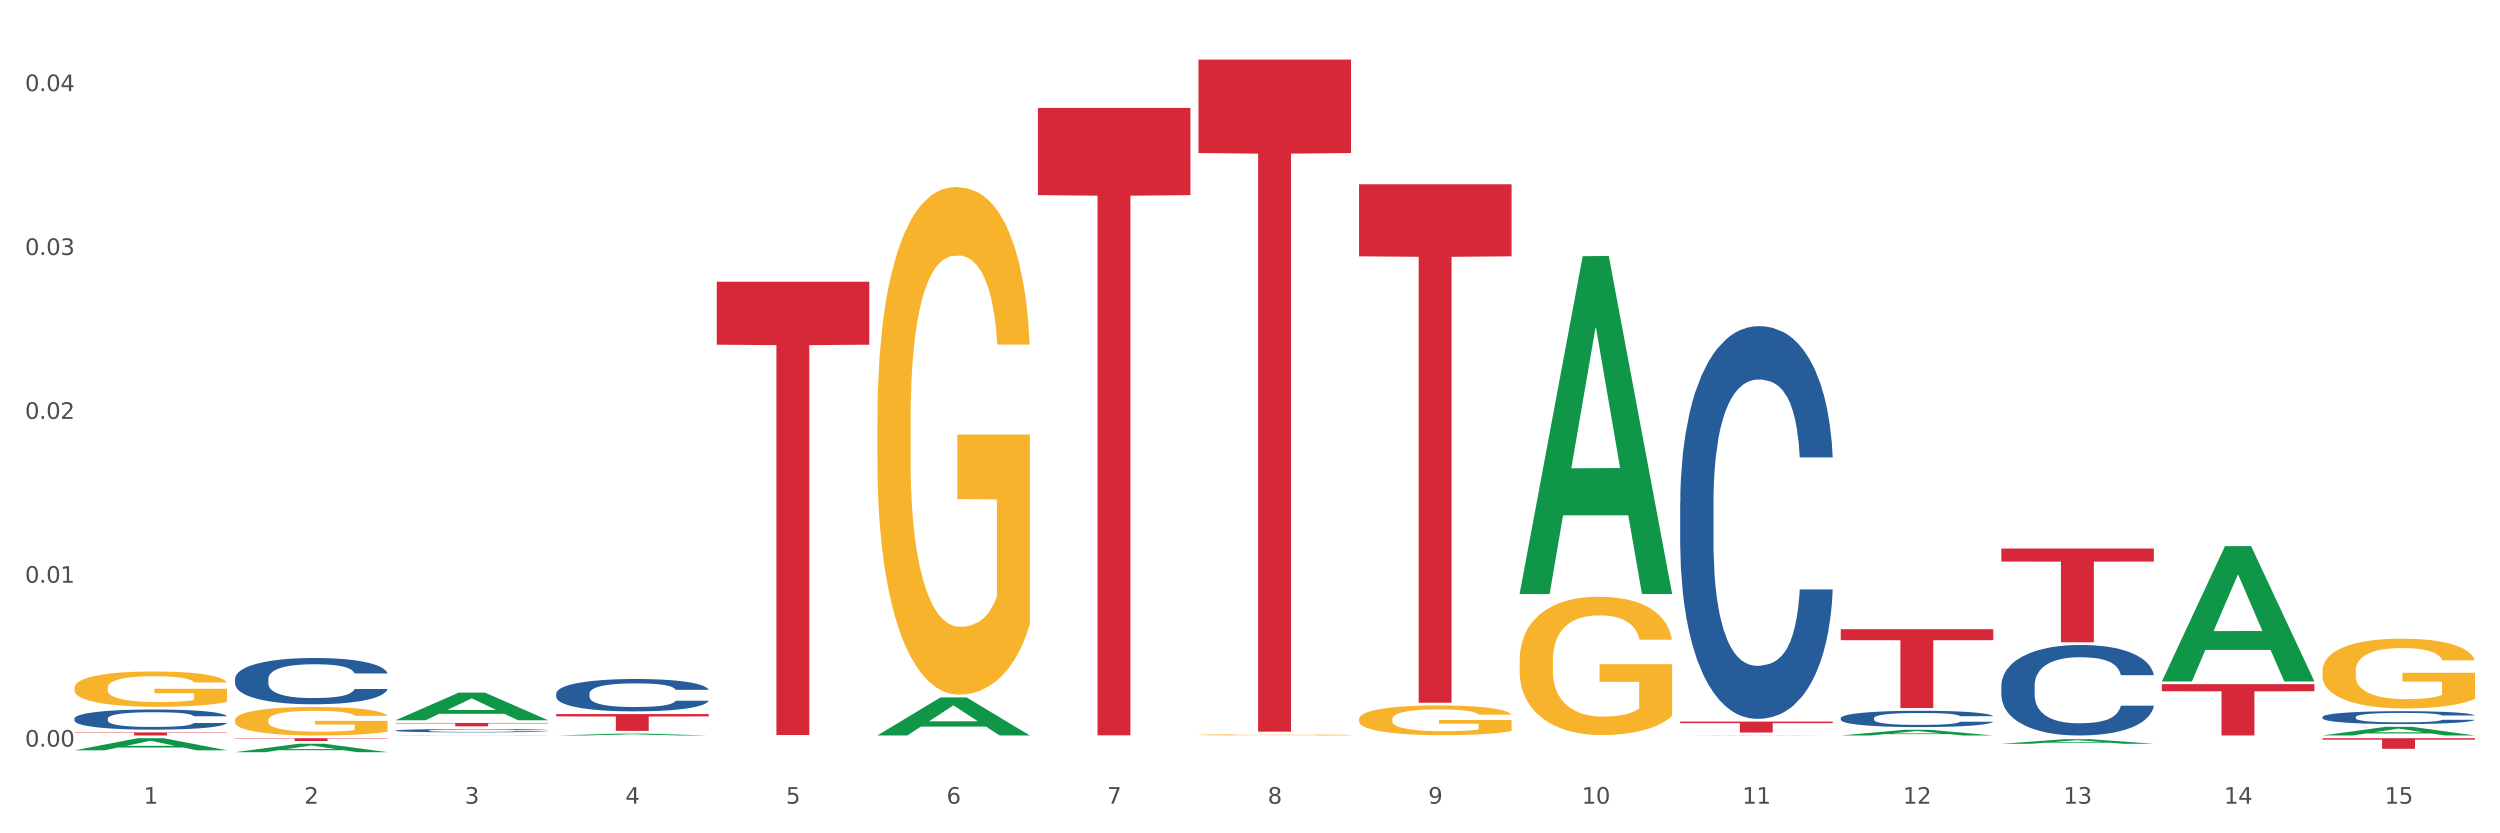 <?xml version="1.0" encoding="utf-8" standalone="no"?>
<!DOCTYPE svg PUBLIC "-//W3C//DTD SVG 1.1//EN"
  "http://www.w3.org/Graphics/SVG/1.1/DTD/svg11.dtd">
<svg xmlns:xlink="http://www.w3.org/1999/xlink" width="1080pt" height="360pt" viewBox="0 0 1080 360" xmlns="http://www.w3.org/2000/svg" version="1.1">
 <rect x="0" y="0" width="1080" height="360" fill="#333333" stroke="none"/>
 <defs>
  <style type="text/css">*{stroke-linejoin: round; stroke-linecap: butt}</style>
 </defs>
 <g id="figure_1">
  <g id="patch_1">
   <path d="M 0 360 
L 1080 360 
L 1080 0 
L 0 0 
z
" style="fill: #ffffff; stroke: #ffffff; stroke-linejoin: miter"/>
  </g>
  <g id="axes_1">
   <g id="matplotlib.axis_1">
    <g id="xtick_1">
     <g id="text_1">
      <!-- 1 -->
      <g style="fill: #4d4d4d" transform="translate(62.07 347.204) scale(0.096 -0.096)">
       <defs>
        <path id="DejaVuSans-31" d="M 794 531 
L 1825 531 
L 1825 4091 
L 703 3866 
L 703 4441 
L 1819 4666 
L 2450 4666 
L 2450 531 
L 3481 531 
L 3481 0 
L 794 0 
L 794 531 
z
" transform="scale(0.016)"/>
       </defs>
       <use xlink:href="#DejaVuSans-31"/>
      </g>
     </g>
    </g>
    <g id="xtick_2">
     <g id="text_2">
      <!-- 2 -->
      <g style="fill: #4d4d4d" transform="translate(131.436 347.204) scale(0.096 -0.096)">
       <defs>
        <path id="DejaVuSans-32" d="M 1228 531 
L 3431 531 
L 3431 0 
L 469 0 
L 469 531 
Q 828 903 1448 1529 
Q 2069 2156 2228 2338 
Q 2531 2678 2651 2914 
Q 2772 3150 2772 3378 
Q 2772 3750 2511 3984 
Q 2250 4219 1831 4219 
Q 1534 4219 1204 4116 
Q 875 4013 500 3803 
L 500 4441 
Q 881 4594 1212 4672 
Q 1544 4750 1819 4750 
Q 2544 4750 2975 4387 
Q 3406 4025 3406 3419 
Q 3406 3131 3298 2873 
Q 3191 2616 2906 2266 
Q 2828 2175 2409 1742 
Q 1991 1309 1228 531 
z
" transform="scale(0.016)"/>
       </defs>
       <use xlink:href="#DejaVuSans-32"/>
      </g>
     </g>
    </g>
    <g id="xtick_3">
     <g id="text_3">
      <!-- 3 -->
      <g style="fill: #4d4d4d" transform="translate(200.802 347.204) scale(0.096 -0.096)">
       <defs>
        <path id="DejaVuSans-33" d="M 2597 2516 
Q 3050 2419 3304 2112 
Q 3559 1806 3559 1356 
Q 3559 666 3084 287 
Q 2609 -91 1734 -91 
Q 1441 -91 1130 -33 
Q 819 25 488 141 
L 488 750 
Q 750 597 1062 519 
Q 1375 441 1716 441 
Q 2309 441 2620 675 
Q 2931 909 2931 1356 
Q 2931 1769 2642 2001 
Q 2353 2234 1838 2234 
L 1294 2234 
L 1294 2753 
L 1863 2753 
Q 2328 2753 2575 2939 
Q 2822 3125 2822 3475 
Q 2822 3834 2567 4026 
Q 2313 4219 1838 4219 
Q 1578 4219 1281 4162 
Q 984 4106 628 3988 
L 628 4550 
Q 988 4650 1302 4700 
Q 1616 4750 1894 4750 
Q 2613 4750 3031 4423 
Q 3450 4097 3450 3541 
Q 3450 3153 3228 2886 
Q 3006 2619 2597 2516 
z
" transform="scale(0.016)"/>
       </defs>
       <use xlink:href="#DejaVuSans-33"/>
      </g>
     </g>
    </g>
    <g id="xtick_4">
     <g id="text_4">
      <!-- 4 -->
      <g style="fill: #4d4d4d" transform="translate(270.169 347.204) scale(0.096 -0.096)">
       <defs>
        <path id="DejaVuSans-34" d="M 2419 4116 
L 825 1625 
L 2419 1625 
L 2419 4116 
z
M 2253 4666 
L 3047 4666 
L 3047 1625 
L 3713 1625 
L 3713 1100 
L 3047 1100 
L 3047 0 
L 2419 0 
L 2419 1100 
L 313 1100 
L 313 1709 
L 2253 4666 
z
" transform="scale(0.016)"/>
       </defs>
       <use xlink:href="#DejaVuSans-34"/>
      </g>
     </g>
    </g>
    <g id="xtick_5">
     <g id="text_5">
      <!-- 5 -->
      <g style="fill: #4d4d4d" transform="translate(339.535 347.204) scale(0.096 -0.096)">
       <defs>
        <path id="DejaVuSans-35" d="M 691 4666 
L 3169 4666 
L 3169 4134 
L 1269 4134 
L 1269 2991 
Q 1406 3038 1543 3061 
Q 1681 3084 1819 3084 
Q 2600 3084 3056 2656 
Q 3513 2228 3513 1497 
Q 3513 744 3044 326 
Q 2575 -91 1722 -91 
Q 1428 -91 1123 -41 
Q 819 9 494 109 
L 494 744 
Q 775 591 1075 516 
Q 1375 441 1709 441 
Q 2250 441 2565 725 
Q 2881 1009 2881 1497 
Q 2881 1984 2565 2268 
Q 2250 2553 1709 2553 
Q 1456 2553 1204 2497 
Q 953 2441 691 2322 
L 691 4666 
z
" transform="scale(0.016)"/>
       </defs>
       <use xlink:href="#DejaVuSans-35"/>
      </g>
     </g>
    </g>
    <g id="xtick_6">
     <g id="text_6">
      <!-- 6 -->
      <g style="fill: #4d4d4d" transform="translate(408.901 347.204) scale(0.096 -0.096)">
       <defs>
        <path id="DejaVuSans-36" d="M 2113 2584 
Q 1688 2584 1439 2293 
Q 1191 2003 1191 1497 
Q 1191 994 1439 701 
Q 1688 409 2113 409 
Q 2538 409 2786 701 
Q 3034 994 3034 1497 
Q 3034 2003 2786 2293 
Q 2538 2584 2113 2584 
z
M 3366 4563 
L 3366 3988 
Q 3128 4100 2886 4159 
Q 2644 4219 2406 4219 
Q 1781 4219 1451 3797 
Q 1122 3375 1075 2522 
Q 1259 2794 1537 2939 
Q 1816 3084 2150 3084 
Q 2853 3084 3261 2657 
Q 3669 2231 3669 1497 
Q 3669 778 3244 343 
Q 2819 -91 2113 -91 
Q 1303 -91 875 529 
Q 447 1150 447 2328 
Q 447 3434 972 4092 
Q 1497 4750 2381 4750 
Q 2619 4750 2861 4703 
Q 3103 4656 3366 4563 
z
" transform="scale(0.016)"/>
       </defs>
       <use xlink:href="#DejaVuSans-36"/>
      </g>
     </g>
    </g>
    <g id="xtick_7">
     <g id="text_7">
      <!-- 7 -->
      <g style="fill: #4d4d4d" transform="translate(478.267 347.204) scale(0.096 -0.096)">
       <defs>
        <path id="DejaVuSans-37" d="M 525 4666 
L 3525 4666 
L 3525 4397 
L 1831 0 
L 1172 0 
L 2766 4134 
L 525 4134 
L 525 4666 
z
" transform="scale(0.016)"/>
       </defs>
       <use xlink:href="#DejaVuSans-37"/>
      </g>
     </g>
    </g>
    <g id="xtick_8">
     <g id="text_8">
      <!-- 8 -->
      <g style="fill: #4d4d4d" transform="translate(547.634 347.204) scale(0.096 -0.096)">
       <defs>
        <path id="DejaVuSans-38" d="M 2034 2216 
Q 1584 2216 1326 1975 
Q 1069 1734 1069 1313 
Q 1069 891 1326 650 
Q 1584 409 2034 409 
Q 2484 409 2743 651 
Q 3003 894 3003 1313 
Q 3003 1734 2745 1975 
Q 2488 2216 2034 2216 
z
M 1403 2484 
Q 997 2584 770 2862 
Q 544 3141 544 3541 
Q 544 4100 942 4425 
Q 1341 4750 2034 4750 
Q 2731 4750 3128 4425 
Q 3525 4100 3525 3541 
Q 3525 3141 3298 2862 
Q 3072 2584 2669 2484 
Q 3125 2378 3379 2068 
Q 3634 1759 3634 1313 
Q 3634 634 3220 271 
Q 2806 -91 2034 -91 
Q 1263 -91 848 271 
Q 434 634 434 1313 
Q 434 1759 690 2068 
Q 947 2378 1403 2484 
z
M 1172 3481 
Q 1172 3119 1398 2916 
Q 1625 2713 2034 2713 
Q 2441 2713 2670 2916 
Q 2900 3119 2900 3481 
Q 2900 3844 2670 4047 
Q 2441 4250 2034 4250 
Q 1625 4250 1398 4047 
Q 1172 3844 1172 3481 
z
" transform="scale(0.016)"/>
       </defs>
       <use xlink:href="#DejaVuSans-38"/>
      </g>
     </g>
    </g>
    <g id="xtick_9">
     <g id="text_9">
      <!-- 9 -->
      <g style="fill: #4d4d4d" transform="translate(617 347.204) scale(0.096 -0.096)">
       <defs>
        <path id="DejaVuSans-39" d="M 703 97 
L 703 672 
Q 941 559 1184 500 
Q 1428 441 1663 441 
Q 2288 441 2617 861 
Q 2947 1281 2994 2138 
Q 2813 1869 2534 1725 
Q 2256 1581 1919 1581 
Q 1219 1581 811 2004 
Q 403 2428 403 3163 
Q 403 3881 828 4315 
Q 1253 4750 1959 4750 
Q 2769 4750 3195 4129 
Q 3622 3509 3622 2328 
Q 3622 1225 3098 567 
Q 2575 -91 1691 -91 
Q 1453 -91 1209 -44 
Q 966 3 703 97 
z
M 1959 2075 
Q 2384 2075 2632 2365 
Q 2881 2656 2881 3163 
Q 2881 3666 2632 3958 
Q 2384 4250 1959 4250 
Q 1534 4250 1286 3958 
Q 1038 3666 1038 3163 
Q 1038 2656 1286 2365 
Q 1534 2075 1959 2075 
z
" transform="scale(0.016)"/>
       </defs>
       <use xlink:href="#DejaVuSans-39"/>
      </g>
     </g>
    </g>
    <g id="xtick_10">
     <g id="text_10">
      <!-- 10 -->
      <g style="fill: #4d4d4d" transform="translate(683.312 347.204) scale(0.096 -0.096)">
       <defs>
        <path id="DejaVuSans-30" d="M 2034 4250 
Q 1547 4250 1301 3770 
Q 1056 3291 1056 2328 
Q 1056 1369 1301 889 
Q 1547 409 2034 409 
Q 2525 409 2770 889 
Q 3016 1369 3016 2328 
Q 3016 3291 2770 3770 
Q 2525 4250 2034 4250 
z
M 2034 4750 
Q 2819 4750 3233 4129 
Q 3647 3509 3647 2328 
Q 3647 1150 3233 529 
Q 2819 -91 2034 -91 
Q 1250 -91 836 529 
Q 422 1150 422 2328 
Q 422 3509 836 4129 
Q 1250 4750 2034 4750 
z
" transform="scale(0.016)"/>
       </defs>
       <use xlink:href="#DejaVuSans-31"/>
       <use xlink:href="#DejaVuSans-30" transform="translate(63.623 0)"/>
      </g>
     </g>
    </g>
    <g id="xtick_11">
     <g id="text_11">
      <!-- 11 -->
      <g style="fill: #4d4d4d" transform="translate(752.678 347.204) scale(0.096 -0.096)">
       <use xlink:href="#DejaVuSans-31"/>
       <use xlink:href="#DejaVuSans-31" transform="translate(63.623 0)"/>
      </g>
     </g>
    </g>
    <g id="xtick_12">
     <g id="text_12">
      <!-- 12 -->
      <g style="fill: #4d4d4d" transform="translate(822.044 347.204) scale(0.096 -0.096)">
       <use xlink:href="#DejaVuSans-31"/>
       <use xlink:href="#DejaVuSans-32" transform="translate(63.623 0)"/>
      </g>
     </g>
    </g>
    <g id="xtick_13">
     <g id="text_13">
      <!-- 13 -->
      <g style="fill: #4d4d4d" transform="translate(891.411 347.204) scale(0.096 -0.096)">
       <use xlink:href="#DejaVuSans-31"/>
       <use xlink:href="#DejaVuSans-33" transform="translate(63.623 0)"/>
      </g>
     </g>
    </g>
    <g id="xtick_14">
     <g id="text_14">
      <!-- 14 -->
      <g style="fill: #4d4d4d" transform="translate(960.777 347.204) scale(0.096 -0.096)">
       <use xlink:href="#DejaVuSans-31"/>
       <use xlink:href="#DejaVuSans-34" transform="translate(63.623 0)"/>
      </g>
     </g>
    </g>
    <g id="xtick_15">
     <g id="text_15">
      <!-- 15 -->
      <g style="fill: #4d4d4d" transform="translate(1030.143 347.204) scale(0.096 -0.096)">
       <use xlink:href="#DejaVuSans-31"/>
       <use xlink:href="#DejaVuSans-35" transform="translate(63.623 0)"/>
      </g>
     </g>
    </g>
    <g id="xtick_16"/>
    <g id="xtick_17"/>
    <g id="xtick_18"/>
    <g id="xtick_19"/>
    <g id="xtick_20"/>
    <g id="xtick_21"/>
    <g id="xtick_22"/>
    <g id="xtick_23"/>
    <g id="xtick_24"/>
    <g id="xtick_25"/>
    <g id="xtick_26"/>
    <g id="xtick_27"/>
    <g id="xtick_28"/>
    <g id="xtick_29"/>
   </g>
   <g id="matplotlib.axis_2">
    <g id="ytick_1">
     <g id="text_16">
      <!-- 0.00 -->
      <g style="fill: #4d4d4d" transform="translate(10.8 322.549) scale(0.096 -0.096)">
       <defs>
        <path id="DejaVuSans-2e" d="M 684 794 
L 1344 794 
L 1344 0 
L 684 0 
L 684 794 
z
" transform="scale(0.016)"/>
       </defs>
       <use xlink:href="#DejaVuSans-30"/>
       <use xlink:href="#DejaVuSans-2e" transform="translate(63.623 0)"/>
       <use xlink:href="#DejaVuSans-30" transform="translate(95.41 0)"/>
       <use xlink:href="#DejaVuSans-30" transform="translate(159.033 0)"/>
      </g>
     </g>
    </g>
    <g id="ytick_2">
     <g id="text_17">
      <!-- 0.01 -->
      <g style="fill: #4d4d4d" transform="translate(10.8 251.751) scale(0.096 -0.096)">
       <use xlink:href="#DejaVuSans-30"/>
       <use xlink:href="#DejaVuSans-2e" transform="translate(63.623 0)"/>
       <use xlink:href="#DejaVuSans-30" transform="translate(95.41 0)"/>
       <use xlink:href="#DejaVuSans-31" transform="translate(159.033 0)"/>
      </g>
     </g>
    </g>
    <g id="ytick_3">
     <g id="text_18">
      <!-- 0.02 -->
      <g style="fill: #4d4d4d" transform="translate(10.8 180.954) scale(0.096 -0.096)">
       <use xlink:href="#DejaVuSans-30"/>
       <use xlink:href="#DejaVuSans-2e" transform="translate(63.623 0)"/>
       <use xlink:href="#DejaVuSans-30" transform="translate(95.41 0)"/>
       <use xlink:href="#DejaVuSans-32" transform="translate(159.033 0)"/>
      </g>
     </g>
    </g>
    <g id="ytick_4">
     <g id="text_19">
      <!-- 0.03 -->
      <g style="fill: #4d4d4d" transform="translate(10.8 110.156) scale(0.096 -0.096)">
       <use xlink:href="#DejaVuSans-30"/>
       <use xlink:href="#DejaVuSans-2e" transform="translate(63.623 0)"/>
       <use xlink:href="#DejaVuSans-30" transform="translate(95.41 0)"/>
       <use xlink:href="#DejaVuSans-33" transform="translate(159.033 0)"/>
      </g>
     </g>
    </g>
    <g id="ytick_5">
     <g id="text_20">
      <!-- 0.04 -->
      <g style="fill: #4d4d4d" transform="translate(10.8 39.359) scale(0.096 -0.096)">
       <use xlink:href="#DejaVuSans-30"/>
       <use xlink:href="#DejaVuSans-2e" transform="translate(63.623 0)"/>
       <use xlink:href="#DejaVuSans-30" transform="translate(95.41 0)"/>
       <use xlink:href="#DejaVuSans-34" transform="translate(159.033 0)"/>
      </g>
     </g>
    </g>
    <g id="ytick_6"/>
    <g id="ytick_7"/>
    <g id="ytick_8"/>
    <g id="ytick_9"/>
   </g>
   <g id="PolyCollection_1">
    <path d="M 32.175 324.14 
L 32.243 324.135 
L 59.417 318.907 
L 70.695 318.902 
L 98.073 324.149 
L 85.029 324.149 
L 79.119 322.927 
L 51.061 322.927 
L 50.857 322.947 
L 45.151 324.149 
L 32.175 324.149 
L 32.175 324.14 
L 54.594 322.198 
L 75.586 322.193 
L 65.192 320.02 
L 65.056 320.01 
L 64.92 320.025 
L 54.526 322.193 
L 54.594 322.198 
L 32.175 324.14 
z
" clip-path="url(#p875c3c4cb3)" style="fill: #109648"/>
    <path d="M 101.541 324.943 
L 101.609 324.939 
L 128.784 321.302 
L 140.061 321.298 
L 167.439 324.95 
L 154.395 324.95 
L 148.485 324.099 
L 120.427 324.099 
L 120.224 324.113 
L 114.517 324.95 
L 101.541 324.95 
L 101.541 324.943 
L 123.96 323.592 
L 144.952 323.589 
L 134.558 322.077 
L 134.422 322.07 
L 134.286 322.08 
L 123.892 323.589 
L 123.96 323.592 
L 101.541 324.943 
z
" clip-path="url(#p875c3c4cb3)" style="fill: #109648"/>
    <path d="M 170.907 311.122 
L 170.975 311.11 
L 198.15 299.201 
L 209.427 299.19 
L 236.805 311.144 
L 223.762 311.144 
L 217.851 308.36 
L 189.794 308.36 
L 189.59 308.405 
L 183.883 311.144 
L 170.907 311.144 
L 170.907 311.122 
L 193.326 306.699 
L 214.319 306.688 
L 203.924 301.738 
L 203.788 301.716 
L 203.653 301.749 
L 193.258 306.688 
L 193.326 306.699 
L 170.907 311.122 
z
" clip-path="url(#p875c3c4cb3)" style="fill: #109648"/>
    <path d="M 240.274 317.727 
L 240.342 317.727 
L 267.516 316.913 
L 278.793 316.912 
L 306.172 317.729 
L 293.128 317.729 
L 287.217 317.539 
L 259.16 317.539 
L 258.956 317.542 
L 253.249 317.729 
L 240.274 317.729 
L 240.274 317.727 
L 262.693 317.425 
L 283.685 317.424 
L 273.291 317.086 
L 273.155 317.085 
L 273.019 317.087 
L 262.625 317.424 
L 262.693 317.425 
L 240.274 317.727 
z
" clip-path="url(#p875c3c4cb3)" style="fill: #109648"/>
    <path d="M 379.006 317.698 
L 379.074 317.683 
L 406.248 301.29 
L 417.526 301.274 
L 444.904 317.729 
L 431.86 317.729 
L 425.95 313.897 
L 397.892 313.897 
L 397.689 313.959 
L 391.982 317.729 
L 379.006 317.729 
L 379.006 317.698 
L 401.425 311.611 
L 422.417 311.595 
L 412.023 304.782 
L 411.887 304.751 
L 411.751 304.797 
L 401.357 311.595 
L 401.425 311.611 
L 379.006 317.698 
z
" clip-path="url(#p875c3c4cb3)" style="fill: #109648"/>
    <path d="M 656.471 256.351 
L 656.539 256.213 
L 683.713 110.689 
L 694.991 110.552 
L 722.369 256.625 
L 709.325 256.625 
L 703.415 222.61 
L 675.357 222.61 
L 675.153 223.158 
L 669.447 256.625 
L 656.471 256.625 
L 656.471 256.351 
L 678.89 202.31 
L 699.882 202.173 
L 689.488 141.687 
L 689.352 141.413 
L 689.216 141.824 
L 678.822 202.173 
L 678.89 202.31 
L 656.471 256.351 
z
" clip-path="url(#p875c3c4cb3)" style="fill: #109648"/>
    <path d="M 933.936 294.269 
L 934.004 294.214 
L 961.178 235.944 
L 972.456 235.889 
L 999.834 294.379 
L 986.79 294.379 
L 980.88 280.759 
L 952.822 280.759 
L 952.618 280.978 
L 946.912 294.379 
L 933.936 294.379 
L 933.936 294.269 
L 956.355 272.63 
L 977.347 272.576 
L 966.953 248.356 
L 966.817 248.246 
L 966.681 248.411 
L 956.287 272.576 
L 956.355 272.63 
L 933.936 294.269 
z
" clip-path="url(#p875c3c4cb3)" style="fill: #109648"/>
    <path d="M 725.837 317.729 
L 725.905 317.729 
L 753.08 317.616 
L 764.357 317.616 
L 791.735 317.729 
L 778.691 317.729 
L 772.781 317.703 
L 744.723 317.703 
L 744.52 317.703 
L 738.813 317.729 
L 725.837 317.729 
L 725.837 317.729 
L 748.256 317.687 
L 769.248 317.687 
L 758.854 317.64 
L 758.718 317.64 
L 758.582 317.64 
L 748.188 317.687 
L 748.256 317.687 
L 725.837 317.729 
z
" clip-path="url(#p875c3c4cb3)" style="fill: #109648"/>
    <path d="M 1003.302 317.722 
L 1003.37 317.718 
L 1030.544 313.976 
L 1041.822 313.972 
L 1069.2 317.729 
L 1056.156 317.729 
L 1050.246 316.854 
L 1022.188 316.854 
L 1021.984 316.868 
L 1016.278 317.729 
L 1003.302 317.729 
L 1003.302 317.722 
L 1025.721 316.332 
L 1046.713 316.329 
L 1036.319 314.773 
L 1036.183 314.766 
L 1036.047 314.777 
L 1025.653 316.329 
L 1025.721 316.332 
L 1003.302 317.722 
z
" clip-path="url(#p875c3c4cb3)" style="fill: #109648"/>
    <path d="M 795.203 317.724 
L 795.271 317.722 
L 822.446 315.28 
L 833.723 315.278 
L 861.101 317.729 
L 848.058 317.729 
L 842.147 317.158 
L 814.09 317.158 
L 813.886 317.167 
L 808.179 317.729 
L 795.203 317.729 
L 795.203 317.724 
L 817.622 316.818 
L 838.615 316.815 
L 828.22 315.8 
L 828.084 315.796 
L 827.949 315.802 
L 817.554 316.815 
L 817.622 316.818 
L 795.203 317.724 
z
" clip-path="url(#p875c3c4cb3)" style="fill: #109648"/>
    <path d="M 864.57 321.308 
L 864.638 321.306 
L 891.812 319.339 
L 903.089 319.337 
L 930.468 321.311 
L 917.424 321.311 
L 911.513 320.851 
L 883.456 320.851 
L 883.252 320.859 
L 877.545 321.311 
L 864.57 321.311 
L 864.57 321.308 
L 886.989 320.577 
L 907.981 320.575 
L 897.587 319.758 
L 897.451 319.754 
L 897.315 319.759 
L 886.921 320.575 
L 886.989 320.577 
L 864.57 321.308 
z
" clip-path="url(#p875c3c4cb3)" style="fill: #109648"/>
    <path d="M 1003.302 318.902 
L 1069.2 318.902 
L 1069.2 319.538 
L 1043.278 319.542 
L 1043.278 323.482 
L 1029.068 323.482 
L 1029.068 319.542 
L 1003.302 319.538 
L 1003.302 318.906 
L 1003.302 318.902 
z
" clip-path="url(#p875c3c4cb3)" style="fill: #d62839"/>
    <path d="M 587.105 79.611 
L 653.003 79.611 
L 653.003 110.734 
L 627.081 110.945 
L 627.081 303.571 
L 612.871 303.571 
L 612.871 110.945 
L 587.105 110.734 
L 587.105 79.822 
L 587.105 79.611 
z
" clip-path="url(#p875c3c4cb3)" style="fill: #d62839"/>
    <path d="M 517.739 25.759 
L 583.636 25.759 
L 583.636 66.103 
L 557.715 66.376 
L 557.715 316.071 
L 543.504 316.071 
L 543.504 66.376 
L 517.739 66.103 
L 517.739 26.032 
L 517.739 25.759 
z
" clip-path="url(#p875c3c4cb3)" style="fill: #d62839"/>
    <path d="M 101.541 318.902 
L 167.439 318.902 
L 167.439 319.072 
L 141.517 319.073 
L 141.517 320.126 
L 127.307 320.126 
L 127.307 319.073 
L 101.541 319.072 
L 101.541 318.903 
L 101.541 318.902 
z
" clip-path="url(#p875c3c4cb3)" style="fill: #d62839"/>
    <path d="M 32.175 316.382 
L 98.073 316.382 
L 98.073 316.569 
L 72.151 316.57 
L 72.151 317.729 
L 57.941 317.729 
L 57.941 316.57 
L 32.175 316.569 
L 32.175 316.383 
L 32.175 316.382 
z
" clip-path="url(#p875c3c4cb3)" style="fill: #d62839"/>
    <path d="M 170.907 312.317 
L 236.805 312.317 
L 236.805 312.519 
L 210.883 312.52 
L 210.883 313.77 
L 196.673 313.77 
L 196.673 312.52 
L 170.907 312.519 
L 170.907 312.318 
L 170.907 312.317 
z
" clip-path="url(#p875c3c4cb3)" style="fill: #d62839"/>
    <path d="M 240.274 308.489 
L 306.172 308.489 
L 306.172 309.497 
L 280.25 309.503 
L 280.25 315.739 
L 266.039 315.739 
L 266.039 309.503 
L 240.274 309.497 
L 240.274 308.496 
L 240.274 308.489 
z
" clip-path="url(#p875c3c4cb3)" style="fill: #d62839"/>
    <path d="M 309.64 121.702 
L 375.538 121.702 
L 375.538 148.914 
L 349.616 149.098 
L 349.616 317.522 
L 335.406 317.522 
L 335.406 149.098 
L 309.64 148.914 
L 309.64 121.886 
L 309.64 121.702 
z
" clip-path="url(#p875c3c4cb3)" style="fill: #d62839"/>
    <path d="M 170.907 317.63 
L 170.985 317.63 
L 170.985 317.623 
L 171.141 317.618 
L 171.919 317.606 
L 173.086 317.595 
L 173.942 317.59 
L 174.798 317.585 
L 175.809 317.58 
L 177.054 317.576 
L 179.31 317.569 
L 180.71 317.565 
L 182.422 317.562 
L 185.534 317.556 
L 187.79 317.553 
L 190.124 317.551 
L 193.937 317.548 
L 196.426 317.546 
L 199.072 317.545 
L 202.261 317.545 
L 204.673 317.544 
L 209.964 317.545 
L 214.476 317.546 
L 216.655 317.548 
L 219.456 317.55 
L 220.934 317.551 
L 223.346 317.554 
L 225.835 317.557 
L 227.547 317.56 
L 230.114 317.566 
L 232.059 317.572 
L 233.849 317.579 
L 234.783 317.584 
L 235.483 317.588 
L 236.105 317.593 
L 236.728 317.602 
L 222.723 317.602 
L 222.179 317.596 
L 221.323 317.59 
L 220.078 317.585 
L 218.989 317.581 
L 217.122 317.577 
L 215.41 317.575 
L 213.62 317.573 
L 211.442 317.571 
L 209.73 317.57 
L 207.319 317.569 
L 202.573 317.569 
L 199.383 317.571 
L 197.204 317.573 
L 195.804 317.574 
L 194.559 317.576 
L 193.159 317.578 
L 191.525 317.582 
L 190.358 317.585 
L 189.191 317.589 
L 188.257 317.593 
L 187.401 317.598 
L 186.701 317.603 
L 186.157 317.608 
L 185.69 317.614 
L 185.301 317.625 
L 185.301 317.648 
L 185.456 317.653 
L 185.845 317.66 
L 186.312 317.665 
L 187.09 317.672 
L 187.79 317.676 
L 189.113 317.682 
L 190.591 317.687 
L 191.758 317.69 
L 192.925 317.693 
L 194.948 317.697 
L 197.204 317.7 
L 199.149 317.702 
L 201.795 317.703 
L 203.584 317.704 
L 205.14 317.704 
L 208.952 317.704 
L 211.675 317.704 
L 214.71 317.703 
L 217.044 317.701 
L 218.989 317.699 
L 221.167 317.696 
L 222.568 317.693 
L 222.568 317.658 
L 205.451 317.658 
L 205.451 317.634 
L 236.805 317.634 
L 236.805 317.703 
L 235.483 317.707 
L 234.004 317.71 
L 232.448 317.713 
L 230.114 317.716 
L 227.314 317.72 
L 224.824 317.722 
L 222.179 317.724 
L 219.067 317.726 
L 215.021 317.728 
L 212.531 317.728 
L 209.419 317.729 
L 205.763 317.729 
L 202.573 317.729 
L 199.461 317.728 
L 196.193 317.726 
L 193.003 317.724 
L 190.591 317.722 
L 188.179 317.719 
L 185.612 317.716 
L 183.589 317.712 
L 182.033 317.709 
L 180.321 317.705 
L 178.454 317.7 
L 177.054 317.696 
L 175.809 317.691 
L 174.486 317.685 
L 173.553 317.68 
L 172.619 317.673 
L 172.074 317.668 
L 171.452 317.661 
L 170.985 317.65 
L 170.907 317.63 
z
" clip-path="url(#p875c3c4cb3)" style="fill: #f7b32b"/>
    <path d="M 795.203 271.817 
L 861.101 271.817 
L 861.101 276.551 
L 835.179 276.583 
L 835.179 305.88 
L 820.969 305.88 
L 820.969 276.583 
L 795.203 276.551 
L 795.203 271.849 
L 795.203 271.817 
z
" clip-path="url(#p875c3c4cb3)" style="fill: #d62839"/>
    <path d="M 864.57 236.98 
L 930.468 236.98 
L 930.468 242.605 
L 904.546 242.643 
L 904.546 277.451 
L 890.335 277.451 
L 890.335 242.643 
L 864.57 242.605 
L 864.57 237.018 
L 864.57 236.98 
z
" clip-path="url(#p875c3c4cb3)" style="fill: #d62839"/>
    <path d="M 933.936 295.551 
L 999.834 295.551 
L 999.834 298.633 
L 973.912 298.654 
L 973.912 317.729 
L 959.702 317.729 
L 959.702 298.654 
L 933.936 298.633 
L 933.936 295.572 
L 933.936 295.551 
z
" clip-path="url(#p875c3c4cb3)" style="fill: #d62839"/>
    <path d="M 725.837 311.735 
L 791.735 311.735 
L 791.735 312.39 
L 765.813 312.394 
L 765.813 316.443 
L 751.603 316.443 
L 751.603 312.394 
L 725.837 312.39 
L 725.837 311.74 
L 725.837 311.735 
z
" clip-path="url(#p875c3c4cb3)" style="fill: #d62839"/>
    <path d="M 448.372 46.627 
L 514.27 46.627 
L 514.27 84.291 
L 488.348 84.545 
L 488.348 317.651 
L 474.138 317.651 
L 474.138 84.545 
L 448.372 84.291 
L 448.372 46.882 
L 448.372 46.627 
z
" clip-path="url(#p875c3c4cb3)" style="fill: #d62839"/>
    <path d="M 101.541 311.11 
L 101.619 311.098 
L 101.619 310.694 
L 101.775 310.345 
L 102.553 309.502 
L 103.72 308.806 
L 104.575 308.435 
L 105.431 308.131 
L 106.443 307.828 
L 107.688 307.513 
L 109.944 307.053 
L 111.344 306.817 
L 113.056 306.569 
L 116.168 306.21 
L 118.424 306.007 
L 120.758 305.839 
L 124.57 305.636 
L 127.06 305.547 
L 129.705 305.479 
L 132.895 305.434 
L 135.307 305.423 
L 140.598 305.457 
L 145.11 305.558 
L 147.289 305.636 
L 150.089 305.771 
L 151.568 305.861 
L 153.979 306.041 
L 156.469 306.277 
L 158.181 306.479 
L 160.748 306.861 
L 162.693 307.244 
L 164.483 307.716 
L 165.416 308.042 
L 166.117 308.345 
L 166.739 308.693 
L 167.361 309.244 
L 153.357 309.244 
L 152.812 308.851 
L 151.957 308.48 
L 150.712 308.12 
L 149.623 307.895 
L 147.755 307.614 
L 146.044 307.435 
L 144.254 307.3 
L 142.076 307.187 
L 140.364 307.131 
L 137.952 307.086 
L 133.206 307.097 
L 130.017 307.187 
L 127.838 307.3 
L 126.438 307.401 
L 125.193 307.513 
L 123.792 307.671 
L 122.159 307.907 
L 120.992 308.12 
L 119.825 308.39 
L 118.891 308.66 
L 118.035 308.974 
L 117.335 309.311 
L 116.79 309.66 
L 116.324 310.087 
L 115.935 310.795 
L 115.935 312.335 
L 116.09 312.683 
L 116.479 313.144 
L 116.946 313.492 
L 117.724 313.908 
L 118.424 314.189 
L 119.747 314.593 
L 121.225 314.931 
L 122.392 315.144 
L 123.559 315.324 
L 125.582 315.571 
L 127.838 315.774 
L 129.783 315.897 
L 132.428 316.01 
L 134.218 316.054 
L 135.774 316.077 
L 139.586 316.077 
L 142.309 316.043 
L 145.343 315.965 
L 147.678 315.863 
L 149.623 315.74 
L 151.801 315.538 
L 153.201 315.346 
L 153.201 312.998 
L 136.085 312.986 
L 136.085 311.424 
L 167.439 311.424 
L 167.439 316.01 
L 166.117 316.246 
L 164.638 316.459 
L 163.082 316.65 
L 160.748 316.886 
L 157.947 317.111 
L 155.458 317.268 
L 152.812 317.403 
L 149.7 317.527 
L 145.655 317.639 
L 143.165 317.684 
L 140.053 317.718 
L 136.396 317.729 
L 133.206 317.707 
L 130.094 317.65 
L 126.827 317.549 
L 123.637 317.403 
L 121.225 317.257 
L 118.813 317.077 
L 116.246 316.841 
L 114.223 316.616 
L 112.667 316.414 
L 110.955 316.156 
L 109.088 315.818 
L 107.688 315.515 
L 106.443 315.2 
L 105.12 314.796 
L 104.186 314.447 
L 103.253 314.009 
L 102.708 313.683 
L 102.086 313.177 
L 101.619 312.469 
L 101.541 311.11 
z
" clip-path="url(#p875c3c4cb3)" style="fill: #f7b32b"/>
    <path d="M 32.175 297.129 
L 32.253 297.115 
L 32.253 296.614 
L 32.408 296.182 
L 33.186 295.137 
L 34.353 294.274 
L 35.209 293.814 
L 36.065 293.438 
L 37.076 293.062 
L 38.321 292.672 
L 40.578 292.101 
L 41.978 291.809 
L 43.69 291.503 
L 46.802 291.057 
L 49.058 290.806 
L 51.392 290.597 
L 55.204 290.347 
L 57.694 290.235 
L 60.339 290.152 
L 63.529 290.096 
L 65.941 290.082 
L 71.231 290.124 
L 75.744 290.249 
L 77.922 290.347 
L 80.723 290.514 
L 82.201 290.625 
L 84.613 290.848 
L 87.103 291.14 
L 88.815 291.391 
L 91.382 291.865 
L 93.327 292.338 
L 95.116 292.923 
L 96.05 293.327 
L 96.75 293.703 
L 97.373 294.135 
L 97.995 294.817 
L 83.991 294.817 
L 83.446 294.33 
L 82.59 293.87 
L 81.346 293.424 
L 80.256 293.146 
L 78.389 292.798 
L 76.677 292.575 
L 74.888 292.408 
L 72.71 292.269 
L 70.998 292.199 
L 68.586 292.143 
L 63.84 292.157 
L 60.65 292.269 
L 58.472 292.408 
L 57.071 292.533 
L 55.827 292.672 
L 54.426 292.867 
L 52.792 293.16 
L 51.625 293.424 
L 50.458 293.759 
L 49.525 294.093 
L 48.669 294.483 
L 47.969 294.901 
L 47.424 295.332 
L 46.957 295.862 
L 46.568 296.739 
L 46.568 298.647 
L 46.724 299.079 
L 47.113 299.65 
L 47.58 300.081 
L 48.358 300.597 
L 49.058 300.945 
L 50.381 301.446 
L 51.859 301.864 
L 53.026 302.129 
L 54.193 302.352 
L 56.216 302.658 
L 58.472 302.909 
L 60.417 303.062 
L 63.062 303.201 
L 64.852 303.257 
L 66.408 303.285 
L 70.22 303.285 
L 72.943 303.243 
L 75.977 303.145 
L 78.311 303.02 
L 80.256 302.867 
L 82.435 302.616 
L 83.835 302.379 
L 83.835 299.469 
L 66.719 299.455 
L 66.719 297.519 
L 98.073 297.519 
L 98.073 303.201 
L 96.75 303.494 
L 95.272 303.758 
L 93.716 303.995 
L 91.382 304.287 
L 88.581 304.566 
L 86.091 304.761 
L 83.446 304.928 
L 80.334 305.081 
L 76.288 305.22 
L 73.799 305.276 
L 70.687 305.318 
L 67.03 305.332 
L 63.84 305.304 
L 60.728 305.234 
L 57.461 305.109 
L 54.271 304.928 
L 51.859 304.747 
L 49.447 304.524 
L 46.879 304.232 
L 44.857 303.953 
L 43.301 303.702 
L 41.589 303.382 
L 39.722 302.964 
L 38.321 302.588 
L 37.076 302.198 
L 35.754 301.697 
L 34.82 301.265 
L 33.887 300.722 
L 33.342 300.318 
L 32.72 299.691 
L 32.253 298.814 
L 32.175 297.129 
z
" clip-path="url(#p875c3c4cb3)" style="fill: #f7b32b"/>
    <path d="M 1003.302 289.844 
L 1003.38 289.816 
L 1003.38 288.825 
L 1003.535 287.971 
L 1004.314 285.907 
L 1005.481 284.2 
L 1006.336 283.291 
L 1007.192 282.548 
L 1008.204 281.804 
L 1009.448 281.033 
L 1011.705 279.904 
L 1013.105 279.326 
L 1014.817 278.721 
L 1017.929 277.84 
L 1020.185 277.344 
L 1022.519 276.931 
L 1026.331 276.435 
L 1028.821 276.215 
L 1031.466 276.05 
L 1034.656 275.94 
L 1037.068 275.912 
L 1042.358 275.995 
L 1046.871 276.243 
L 1049.049 276.435 
L 1051.85 276.766 
L 1053.328 276.986 
L 1055.74 277.427 
L 1058.23 278.005 
L 1059.942 278.5 
L 1062.509 279.436 
L 1064.454 280.373 
L 1066.244 281.529 
L 1067.177 282.327 
L 1067.877 283.071 
L 1068.5 283.924 
L 1069.122 285.273 
L 1055.118 285.273 
L 1054.573 284.31 
L 1053.717 283.401 
L 1052.473 282.52 
L 1051.383 281.969 
L 1049.516 281.281 
L 1047.805 280.841 
L 1046.015 280.51 
L 1043.837 280.235 
L 1042.125 280.097 
L 1039.713 279.987 
L 1034.967 280.015 
L 1031.777 280.235 
L 1029.599 280.51 
L 1028.199 280.758 
L 1026.954 281.033 
L 1025.553 281.419 
L 1023.919 281.997 
L 1022.752 282.52 
L 1021.585 283.181 
L 1020.652 283.842 
L 1019.796 284.613 
L 1019.096 285.438 
L 1018.551 286.292 
L 1018.084 287.338 
L 1017.695 289.073 
L 1017.695 292.845 
L 1017.851 293.698 
L 1018.24 294.827 
L 1018.707 295.681 
L 1019.485 296.699 
L 1020.185 297.388 
L 1021.508 298.379 
L 1022.986 299.205 
L 1024.153 299.728 
L 1025.32 300.168 
L 1027.343 300.774 
L 1029.599 301.27 
L 1031.544 301.572 
L 1034.189 301.848 
L 1035.979 301.958 
L 1037.535 302.013 
L 1041.347 302.013 
L 1044.07 301.93 
L 1047.104 301.738 
L 1049.438 301.49 
L 1051.383 301.187 
L 1053.562 300.691 
L 1054.962 300.223 
L 1054.962 294.469 
L 1037.846 294.442 
L 1037.846 290.615 
L 1069.2 290.615 
L 1069.2 301.848 
L 1067.877 302.426 
L 1066.399 302.949 
L 1064.843 303.417 
L 1062.509 303.995 
L 1059.708 304.546 
L 1057.219 304.931 
L 1054.573 305.262 
L 1051.461 305.565 
L 1047.416 305.84 
L 1044.926 305.95 
L 1041.814 306.033 
L 1038.157 306.06 
L 1034.967 306.005 
L 1031.855 305.868 
L 1028.588 305.62 
L 1025.398 305.262 
L 1022.986 304.904 
L 1020.574 304.463 
L 1018.007 303.885 
L 1015.984 303.335 
L 1014.428 302.839 
L 1012.716 302.206 
L 1010.849 301.38 
L 1009.448 300.636 
L 1008.204 299.865 
L 1006.881 298.874 
L 1005.947 298.021 
L 1005.014 296.947 
L 1004.469 296.149 
L 1003.847 294.91 
L 1003.38 293.175 
L 1003.302 289.844 
z
" clip-path="url(#p875c3c4cb3)" style="fill: #f7b32b"/>
    <path d="M 656.471 285.417 
L 656.549 285.362 
L 656.549 283.397 
L 656.704 281.705 
L 657.482 277.611 
L 658.649 274.227 
L 659.505 272.426 
L 660.361 270.952 
L 661.372 269.478 
L 662.617 267.95 
L 664.874 265.712 
L 666.274 264.566 
L 667.986 263.365 
L 671.098 261.618 
L 673.354 260.636 
L 675.688 259.817 
L 679.5 258.834 
L 681.99 258.398 
L 684.635 258.07 
L 687.825 257.852 
L 690.237 257.797 
L 695.527 257.961 
L 700.04 258.452 
L 702.218 258.834 
L 705.019 259.489 
L 706.497 259.926 
L 708.909 260.799 
L 711.399 261.946 
L 713.111 262.928 
L 715.678 264.784 
L 717.623 266.64 
L 719.412 268.932 
L 720.346 270.515 
L 721.046 271.989 
L 721.669 273.681 
L 722.291 276.356 
L 708.287 276.356 
L 707.742 274.445 
L 706.886 272.644 
L 705.642 270.897 
L 704.552 269.806 
L 702.685 268.441 
L 700.973 267.568 
L 699.184 266.913 
L 697.006 266.367 
L 695.294 266.094 
L 692.882 265.876 
L 688.136 265.93 
L 684.946 266.367 
L 682.768 266.913 
L 681.367 267.404 
L 680.123 267.95 
L 678.722 268.714 
L 677.088 269.86 
L 675.921 270.897 
L 674.754 272.207 
L 673.821 273.517 
L 672.965 275.046 
L 672.265 276.683 
L 671.72 278.375 
L 671.253 280.45 
L 670.864 283.888 
L 670.864 291.366 
L 671.02 293.058 
L 671.409 295.296 
L 671.876 296.988 
L 672.654 299.008 
L 673.354 300.372 
L 674.677 302.337 
L 676.155 303.975 
L 677.322 305.012 
L 678.489 305.885 
L 680.512 307.086 
L 682.768 308.069 
L 684.713 308.669 
L 687.358 309.215 
L 689.148 309.433 
L 690.704 309.542 
L 694.516 309.542 
L 697.239 309.379 
L 700.273 308.997 
L 702.607 308.505 
L 704.552 307.905 
L 706.731 306.922 
L 708.131 305.995 
L 708.131 294.587 
L 691.015 294.532 
L 691.015 286.945 
L 722.369 286.945 
L 722.369 309.215 
L 721.046 310.361 
L 719.568 311.398 
L 718.012 312.326 
L 715.678 313.472 
L 712.877 314.564 
L 710.387 315.328 
L 707.742 315.983 
L 704.63 316.584 
L 700.584 317.13 
L 698.095 317.348 
L 694.983 317.512 
L 691.326 317.566 
L 688.136 317.457 
L 685.024 317.184 
L 681.756 316.693 
L 678.567 315.983 
L 676.155 315.274 
L 673.743 314.4 
L 671.175 313.254 
L 669.153 312.162 
L 667.597 311.18 
L 665.885 309.925 
L 664.018 308.287 
L 662.617 306.813 
L 661.372 305.285 
L 660.05 303.32 
L 659.116 301.628 
L 658.183 299.499 
L 657.638 297.916 
L 657.016 295.46 
L 656.549 292.021 
L 656.471 285.417 
z
" clip-path="url(#p875c3c4cb3)" style="fill: #f7b32b"/>
    <path d="M 587.105 310.68 
L 587.183 310.668 
L 587.183 310.246 
L 587.338 309.882 
L 588.116 309.002 
L 589.283 308.275 
L 590.139 307.887 
L 590.995 307.571 
L 592.006 307.254 
L 593.251 306.925 
L 595.507 306.444 
L 596.908 306.198 
L 598.619 305.94 
L 601.731 305.565 
L 603.988 305.353 
L 606.322 305.177 
L 610.134 304.966 
L 612.624 304.872 
L 615.269 304.802 
L 618.459 304.755 
L 620.871 304.743 
L 626.161 304.778 
L 630.674 304.884 
L 632.852 304.966 
L 635.653 305.107 
L 637.131 305.201 
L 639.543 305.389 
L 642.033 305.635 
L 643.744 305.846 
L 646.312 306.245 
L 648.257 306.644 
L 650.046 307.137 
L 650.98 307.477 
L 651.68 307.794 
L 652.302 308.157 
L 652.925 308.732 
L 638.921 308.732 
L 638.376 308.322 
L 637.52 307.934 
L 636.275 307.559 
L 635.186 307.324 
L 633.319 307.031 
L 631.607 306.843 
L 629.818 306.703 
L 627.639 306.585 
L 625.928 306.527 
L 623.516 306.48 
L 618.77 306.491 
L 615.58 306.585 
L 613.402 306.703 
L 612.001 306.808 
L 610.756 306.925 
L 609.356 307.09 
L 607.722 307.336 
L 606.555 307.559 
L 605.388 307.841 
L 604.455 308.122 
L 603.599 308.451 
L 602.898 308.803 
L 602.354 309.166 
L 601.887 309.612 
L 601.498 310.351 
L 601.498 311.958 
L 601.654 312.322 
L 602.043 312.803 
L 602.509 313.167 
L 603.287 313.601 
L 603.988 313.894 
L 605.31 314.317 
L 606.789 314.669 
L 607.956 314.892 
L 609.123 315.079 
L 611.145 315.337 
L 613.402 315.549 
L 615.347 315.678 
L 617.992 315.795 
L 619.781 315.842 
L 621.337 315.865 
L 625.15 315.865 
L 627.873 315.83 
L 630.907 315.748 
L 633.241 315.642 
L 635.186 315.513 
L 637.365 315.302 
L 638.765 315.103 
L 638.765 312.651 
L 621.649 312.639 
L 621.649 311.008 
L 653.003 311.008 
L 653.003 315.795 
L 651.68 316.041 
L 650.202 316.264 
L 648.646 316.464 
L 646.312 316.71 
L 643.511 316.945 
L 641.021 317.109 
L 638.376 317.25 
L 635.264 317.379 
L 631.218 317.496 
L 628.729 317.543 
L 625.617 317.578 
L 621.96 317.59 
L 618.77 317.566 
L 615.658 317.508 
L 612.39 317.402 
L 609.2 317.25 
L 606.789 317.097 
L 604.377 316.909 
L 601.809 316.663 
L 599.786 316.428 
L 598.23 316.217 
L 596.519 315.947 
L 594.652 315.595 
L 593.251 315.279 
L 592.006 314.95 
L 590.684 314.528 
L 589.75 314.164 
L 588.816 313.707 
L 588.272 313.366 
L 587.649 312.838 
L 587.183 312.099 
L 587.105 310.68 
z
" clip-path="url(#p875c3c4cb3)" style="fill: #f7b32b"/>
    <path d="M 517.739 317.468 
L 517.816 317.467 
L 517.816 317.451 
L 517.972 317.438 
L 518.75 317.404 
L 519.917 317.377 
L 520.773 317.362 
L 521.629 317.35 
L 522.64 317.338 
L 523.885 317.326 
L 526.141 317.308 
L 527.542 317.298 
L 529.253 317.289 
L 532.365 317.274 
L 534.621 317.266 
L 536.956 317.26 
L 540.768 317.252 
L 543.257 317.248 
L 545.903 317.245 
L 549.093 317.244 
L 551.504 317.243 
L 556.795 317.245 
L 561.307 317.249 
L 563.486 317.252 
L 566.287 317.257 
L 567.765 317.261 
L 570.177 317.268 
L 572.666 317.277 
L 574.378 317.285 
L 576.946 317.3 
L 578.891 317.315 
L 580.68 317.334 
L 581.614 317.347 
L 582.314 317.359 
L 582.936 317.372 
L 583.559 317.394 
L 569.554 317.394 
L 569.01 317.379 
L 568.154 317.364 
L 566.909 317.35 
L 565.82 317.341 
L 563.953 317.33 
L 562.241 317.323 
L 560.452 317.317 
L 558.273 317.313 
L 556.562 317.311 
L 554.15 317.309 
L 549.404 317.309 
L 546.214 317.313 
L 544.035 317.317 
L 542.635 317.321 
L 541.39 317.326 
L 539.99 317.332 
L 538.356 317.341 
L 537.189 317.35 
L 536.022 317.36 
L 535.088 317.371 
L 534.232 317.383 
L 533.532 317.397 
L 532.988 317.411 
L 532.521 317.427 
L 532.132 317.455 
L 532.132 317.516 
L 532.287 317.53 
L 532.676 317.548 
L 533.143 317.562 
L 533.921 317.578 
L 534.621 317.589 
L 535.944 317.605 
L 537.422 317.619 
L 538.589 317.627 
L 539.756 317.634 
L 541.779 317.644 
L 544.035 317.652 
L 545.981 317.657 
L 548.626 317.661 
L 550.415 317.663 
L 551.971 317.664 
L 555.784 317.664 
L 558.507 317.662 
L 561.541 317.659 
L 563.875 317.655 
L 565.82 317.65 
L 567.998 317.643 
L 569.399 317.635 
L 569.399 317.542 
L 552.282 317.542 
L 552.282 317.48 
L 583.636 317.48 
L 583.636 317.661 
L 582.314 317.67 
L 580.836 317.679 
L 579.28 317.686 
L 576.946 317.696 
L 574.145 317.705 
L 571.655 317.711 
L 569.01 317.716 
L 565.898 317.721 
L 561.852 317.725 
L 559.362 317.727 
L 556.25 317.729 
L 552.594 317.729 
L 549.404 317.728 
L 546.292 317.726 
L 543.024 317.722 
L 539.834 317.716 
L 537.422 317.71 
L 535.01 317.703 
L 532.443 317.694 
L 530.42 317.685 
L 528.864 317.677 
L 527.153 317.667 
L 525.285 317.654 
L 523.885 317.642 
L 522.64 317.629 
L 521.317 317.613 
L 520.384 317.599 
L 519.45 317.582 
L 518.906 317.569 
L 518.283 317.549 
L 517.816 317.521 
L 517.739 317.468 
z
" clip-path="url(#p875c3c4cb3)" style="fill: #f7b32b"/>
    <path d="M 379.006 182.124 
L 379.084 181.924 
L 379.084 174.713 
L 379.24 168.503 
L 380.018 153.481 
L 381.185 141.062 
L 382.04 134.452 
L 382.896 129.044 
L 383.908 123.636 
L 385.152 118.027 
L 387.409 109.815 
L 388.809 105.609 
L 390.521 101.202 
L 393.633 94.792 
L 395.889 91.187 
L 398.223 88.182 
L 402.035 84.577 
L 404.525 82.975 
L 407.17 81.773 
L 410.36 80.971 
L 412.772 80.771 
L 418.062 81.372 
L 422.575 83.175 
L 424.753 84.577 
L 427.554 86.981 
L 429.032 88.583 
L 431.444 91.788 
L 433.934 95.994 
L 435.646 99.6 
L 438.213 106.41 
L 440.158 113.22 
L 441.948 121.633 
L 442.881 127.442 
L 443.581 132.85 
L 444.204 139.059 
L 444.826 148.874 
L 430.822 148.874 
L 430.277 141.863 
L 429.422 135.253 
L 428.177 128.844 
L 427.087 124.838 
L 425.22 119.83 
L 423.509 116.625 
L 421.719 114.222 
L 419.541 112.219 
L 417.829 111.217 
L 415.417 110.416 
L 410.671 110.616 
L 407.481 112.219 
L 405.303 114.222 
L 403.903 116.024 
L 402.658 118.027 
L 401.257 120.832 
L 399.624 125.038 
L 398.456 128.844 
L 397.289 133.651 
L 396.356 138.458 
L 395.5 144.067 
L 394.8 150.076 
L 394.255 156.285 
L 393.788 163.897 
L 393.399 176.516 
L 393.399 203.957 
L 393.555 210.166 
L 393.944 218.379 
L 394.411 224.588 
L 395.189 231.999 
L 395.889 237.007 
L 397.212 244.218 
L 398.69 250.227 
L 399.857 254.032 
L 401.024 257.237 
L 403.047 261.644 
L 405.303 265.249 
L 407.248 267.453 
L 409.893 269.456 
L 411.683 270.257 
L 413.239 270.657 
L 417.051 270.657 
L 419.774 270.057 
L 422.808 268.654 
L 425.142 266.852 
L 427.087 264.648 
L 429.266 261.043 
L 430.666 257.638 
L 430.666 215.775 
L 413.55 215.574 
L 413.55 187.732 
L 444.904 187.732 
L 444.904 269.456 
L 443.581 273.662 
L 442.103 277.468 
L 440.547 280.873 
L 438.213 285.079 
L 435.412 289.085 
L 432.923 291.889 
L 430.277 294.293 
L 427.165 296.496 
L 423.12 298.499 
L 420.63 299.301 
L 417.518 299.902 
L 413.861 300.102 
L 410.671 299.701 
L 407.559 298.7 
L 404.292 296.897 
L 401.102 294.293 
L 398.69 291.689 
L 396.278 288.484 
L 393.711 284.278 
L 391.688 280.272 
L 390.132 276.667 
L 388.42 272.06 
L 386.553 266.051 
L 385.152 260.642 
L 383.908 255.034 
L 382.585 247.823 
L 381.651 241.614 
L 380.718 233.802 
L 380.173 227.993 
L 379.551 218.98 
L 379.084 206.361 
L 379.006 182.124 
z
" clip-path="url(#p875c3c4cb3)" style="fill: #f7b32b"/>
    <path d="M 32.175 310.416 
L 32.253 310.408 
L 32.253 310.185 
L 32.487 309.883 
L 33.343 309.327 
L 34.434 308.905 
L 36.303 308.412 
L 37.316 308.206 
L 38.64 307.975 
L 41.366 307.601 
L 44.482 307.283 
L 46.663 307.109 
L 48.299 306.997 
L 51.96 306.799 
L 54.063 306.711 
L 56.244 306.64 
L 58.114 306.592 
L 61.229 306.536 
L 63.722 306.512 
L 66.604 306.504 
L 69.019 306.512 
L 72.212 306.544 
L 76.886 306.64 
L 78.677 306.695 
L 81.092 306.791 
L 83.585 306.918 
L 85.61 307.045 
L 87.947 307.228 
L 90.361 307.466 
L 92.698 307.768 
L 94.334 308.047 
L 95.658 308.341 
L 96.827 308.699 
L 97.683 309.088 
L 98.073 309.414 
L 83.818 309.414 
L 83.429 309.12 
L 82.65 308.802 
L 81.871 308.587 
L 81.014 308.412 
L 79.69 308.214 
L 78.522 308.086 
L 76.574 307.935 
L 74.783 307.84 
L 73.303 307.784 
L 71.511 307.737 
L 67.694 307.689 
L 64.968 307.689 
L 63.255 307.705 
L 61.151 307.745 
L 59.36 307.8 
L 57.257 307.896 
L 55.621 307.999 
L 53.985 308.134 
L 53.05 308.229 
L 51.648 308.404 
L 50.714 308.547 
L 49.467 308.794 
L 48.766 308.969 
L 47.52 309.422 
L 46.975 309.756 
L 46.741 309.986 
L 46.585 310.241 
L 46.585 311.481 
L 47.053 312.037 
L 47.442 312.276 
L 48.065 312.546 
L 49.234 312.896 
L 50.947 313.238 
L 52.739 313.484 
L 54.219 313.635 
L 55.621 313.747 
L 57.023 313.834 
L 58.737 313.914 
L 60.139 313.961 
L 62.242 314.009 
L 64.734 314.033 
L 66.682 314.033 
L 70.654 313.993 
L 72.446 313.953 
L 74.16 313.898 
L 76.029 313.81 
L 77.509 313.715 
L 78.366 313.643 
L 79.768 313.492 
L 80.858 313.333 
L 81.793 313.15 
L 82.416 312.991 
L 83.117 312.753 
L 83.663 312.483 
L 83.818 312.339 
L 98.073 312.339 
L 97.761 312.626 
L 97.216 312.904 
L 96.126 313.278 
L 95.269 313.492 
L 93.945 313.755 
L 92.542 313.977 
L 90.595 314.224 
L 88.804 314.406 
L 86.934 314.565 
L 84.909 314.708 
L 81.248 314.907 
L 79.924 314.963 
L 77.12 315.058 
L 74.939 315.114 
L 71.745 315.17 
L 68.473 315.201 
L 65.046 315.209 
L 62.008 315.193 
L 58.659 315.146 
L 56.556 315.098 
L 54.219 315.026 
L 51.493 314.915 
L 48.922 314.78 
L 46.507 314.621 
L 44.248 314.438 
L 42.145 314.232 
L 39.419 313.89 
L 37.394 313.556 
L 35.914 313.246 
L 34.901 312.983 
L 33.889 312.65 
L 33.343 312.419 
L 32.487 311.863 
L 32.175 311.346 
L 32.175 310.416 
z
" clip-path="url(#p875c3c4cb3)" style="fill: #255c99"/>
    <path d="M 1003.302 309.734 
L 1003.38 309.729 
L 1003.38 309.587 
L 1003.614 309.393 
L 1004.47 309.038 
L 1005.561 308.768 
L 1007.43 308.453 
L 1008.443 308.321 
L 1009.767 308.173 
L 1012.494 307.934 
L 1015.609 307.731 
L 1017.79 307.619 
L 1019.426 307.548 
L 1023.087 307.421 
L 1025.19 307.365 
L 1027.371 307.319 
L 1029.241 307.289 
L 1032.356 307.253 
L 1034.849 307.238 
L 1037.731 307.233 
L 1040.146 307.238 
L 1043.339 307.258 
L 1048.013 307.319 
L 1049.805 307.355 
L 1052.219 307.416 
L 1054.712 307.497 
L 1056.737 307.579 
L 1059.074 307.695 
L 1061.489 307.848 
L 1063.825 308.041 
L 1065.461 308.219 
L 1066.785 308.407 
L 1067.954 308.636 
L 1068.811 308.885 
L 1069.2 309.094 
L 1054.945 309.094 
L 1054.556 308.905 
L 1053.777 308.702 
L 1052.998 308.565 
L 1052.141 308.453 
L 1050.817 308.326 
L 1049.649 308.245 
L 1047.701 308.148 
L 1045.91 308.087 
L 1044.43 308.051 
L 1042.638 308.021 
L 1038.822 307.99 
L 1036.095 307.99 
L 1034.382 308 
L 1032.278 308.026 
L 1030.487 308.061 
L 1028.384 308.122 
L 1026.748 308.189 
L 1025.112 308.275 
L 1024.178 308.336 
L 1022.775 308.448 
L 1021.841 308.539 
L 1020.594 308.697 
L 1019.893 308.809 
L 1018.647 309.099 
L 1018.102 309.312 
L 1017.868 309.46 
L 1017.712 309.622 
L 1017.712 310.415 
L 1018.18 310.771 
L 1018.569 310.924 
L 1019.192 311.097 
L 1020.361 311.32 
L 1022.074 311.539 
L 1023.866 311.697 
L 1025.346 311.793 
L 1026.748 311.864 
L 1028.15 311.92 
L 1029.864 311.971 
L 1031.266 312.002 
L 1033.369 312.032 
L 1035.862 312.047 
L 1037.809 312.047 
L 1041.781 312.022 
L 1043.573 311.996 
L 1045.287 311.961 
L 1047.156 311.905 
L 1048.636 311.844 
L 1049.493 311.798 
L 1050.895 311.702 
L 1051.986 311.6 
L 1052.92 311.483 
L 1053.543 311.381 
L 1054.244 311.229 
L 1054.79 311.056 
L 1054.945 310.964 
L 1069.2 310.964 
L 1068.888 311.147 
L 1068.343 311.325 
L 1067.253 311.564 
L 1066.396 311.702 
L 1065.072 311.869 
L 1063.67 312.012 
L 1061.722 312.169 
L 1059.931 312.286 
L 1058.061 312.388 
L 1056.036 312.479 
L 1052.375 312.607 
L 1051.051 312.642 
L 1048.247 312.703 
L 1046.066 312.739 
L 1042.872 312.774 
L 1039.6 312.795 
L 1036.173 312.8 
L 1033.135 312.79 
L 1029.786 312.759 
L 1027.683 312.729 
L 1025.346 312.683 
L 1022.62 312.612 
L 1020.049 312.525 
L 1017.634 312.424 
L 1015.376 312.307 
L 1013.272 312.174 
L 1010.546 311.956 
L 1008.521 311.742 
L 1007.041 311.544 
L 1006.028 311.376 
L 1005.016 311.163 
L 1004.47 311.015 
L 1003.614 310.659 
L 1003.302 310.329 
L 1003.302 309.734 
z
" clip-path="url(#p875c3c4cb3)" style="fill: #255c99"/>
    <path d="M 864.57 296.194 
L 864.648 296.159 
L 864.648 295.159 
L 864.881 293.802 
L 865.738 291.302 
L 866.829 289.409 
L 868.698 287.195 
L 869.711 286.266 
L 871.035 285.231 
L 873.761 283.552 
L 876.877 282.124 
L 879.058 281.338 
L 880.694 280.838 
L 884.355 279.945 
L 886.458 279.552 
L 888.639 279.231 
L 890.508 279.017 
L 893.624 278.767 
L 896.117 278.659 
L 898.999 278.624 
L 901.413 278.659 
L 904.607 278.802 
L 909.281 279.231 
L 911.072 279.481 
L 913.487 279.909 
L 915.979 280.481 
L 918.005 281.052 
L 920.341 281.874 
L 922.756 282.945 
L 925.093 284.302 
L 926.729 285.552 
L 928.053 286.873 
L 929.221 288.48 
L 930.078 290.23 
L 930.468 291.694 
L 916.213 291.694 
L 915.824 290.373 
L 915.045 288.945 
L 914.266 287.98 
L 913.409 287.195 
L 912.085 286.302 
L 910.916 285.73 
L 908.969 285.052 
L 907.177 284.623 
L 905.697 284.373 
L 903.906 284.159 
L 900.089 283.945 
L 897.363 283.945 
L 895.649 284.016 
L 893.546 284.195 
L 891.754 284.445 
L 889.651 284.873 
L 888.016 285.338 
L 886.38 285.945 
L 885.445 286.373 
L 884.043 287.159 
L 883.108 287.802 
L 881.862 288.909 
L 881.161 289.695 
L 879.915 291.73 
L 879.369 293.23 
L 879.136 294.266 
L 878.98 295.409 
L 878.98 300.98 
L 879.447 303.48 
L 879.837 304.551 
L 880.46 305.765 
L 881.628 307.337 
L 883.342 308.872 
L 885.134 309.979 
L 886.614 310.658 
L 888.016 311.158 
L 889.418 311.551 
L 891.131 311.908 
L 892.533 312.122 
L 894.637 312.336 
L 897.129 312.444 
L 899.076 312.444 
L 903.049 312.265 
L 904.841 312.086 
L 906.554 311.836 
L 908.424 311.444 
L 909.904 311.015 
L 910.76 310.694 
L 912.163 310.015 
L 913.253 309.301 
L 914.188 308.479 
L 914.811 307.765 
L 915.512 306.694 
L 916.057 305.48 
L 916.213 304.837 
L 930.468 304.837 
L 930.156 306.122 
L 929.611 307.372 
L 928.52 309.051 
L 927.663 310.015 
L 926.339 311.194 
L 924.937 312.194 
L 922.99 313.301 
L 921.198 314.122 
L 919.329 314.836 
L 917.304 315.479 
L 913.643 316.372 
L 912.318 316.622 
L 909.514 317.05 
L 907.333 317.3 
L 904.14 317.55 
L 900.868 317.693 
L 897.441 317.729 
L 894.403 317.658 
L 891.053 317.443 
L 888.95 317.229 
L 886.614 316.908 
L 883.887 316.408 
L 881.317 315.801 
L 878.902 315.086 
L 876.643 314.265 
L 874.54 313.336 
L 871.814 311.801 
L 869.789 310.301 
L 868.309 308.908 
L 867.296 307.729 
L 866.283 306.23 
L 865.738 305.194 
L 864.881 302.694 
L 864.57 300.373 
L 864.57 296.194 
z
" clip-path="url(#p875c3c4cb3)" style="fill: #255c99"/>
    <path d="M 795.203 310.221 
L 795.281 310.215 
L 795.281 310.035 
L 795.515 309.79 
L 796.372 309.339 
L 797.462 308.998 
L 799.332 308.598 
L 800.344 308.431 
L 801.669 308.244 
L 804.395 307.941 
L 807.511 307.684 
L 809.692 307.542 
L 811.327 307.452 
L 814.988 307.291 
L 817.092 307.22 
L 819.273 307.162 
L 821.142 307.123 
L 824.258 307.078 
L 826.75 307.059 
L 829.632 307.053 
L 832.047 307.059 
L 835.241 307.085 
L 839.914 307.162 
L 841.706 307.207 
L 844.121 307.284 
L 846.613 307.388 
L 848.638 307.491 
L 850.975 307.639 
L 853.39 307.832 
L 855.727 308.077 
L 857.362 308.302 
L 858.687 308.54 
L 859.855 308.83 
L 860.712 309.146 
L 861.101 309.41 
L 846.847 309.41 
L 846.457 309.172 
L 845.678 308.914 
L 844.899 308.74 
L 844.043 308.598 
L 842.718 308.437 
L 841.55 308.334 
L 839.603 308.212 
L 837.811 308.135 
L 836.331 308.09 
L 834.54 308.051 
L 830.723 308.012 
L 827.997 308.012 
L 826.283 308.025 
L 824.18 308.057 
L 822.388 308.102 
L 820.285 308.18 
L 818.649 308.263 
L 817.014 308.373 
L 816.079 308.45 
L 814.677 308.592 
L 813.742 308.708 
L 812.496 308.908 
L 811.795 309.049 
L 810.548 309.416 
L 810.003 309.687 
L 809.77 309.874 
L 809.614 310.08 
L 809.614 311.084 
L 810.081 311.535 
L 810.471 311.729 
L 811.094 311.948 
L 812.262 312.231 
L 813.976 312.508 
L 815.767 312.708 
L 817.247 312.83 
L 818.649 312.92 
L 820.051 312.991 
L 821.765 313.055 
L 823.167 313.094 
L 825.27 313.133 
L 827.763 313.152 
L 829.71 313.152 
L 833.683 313.12 
L 835.474 313.087 
L 837.188 313.042 
L 839.057 312.972 
L 840.537 312.894 
L 841.394 312.836 
L 842.796 312.714 
L 843.887 312.585 
L 844.822 312.437 
L 845.445 312.308 
L 846.146 312.115 
L 846.691 311.896 
L 846.847 311.78 
L 861.101 311.78 
L 860.79 312.012 
L 860.245 312.237 
L 859.154 312.54 
L 858.297 312.714 
L 856.973 312.926 
L 855.571 313.107 
L 853.624 313.306 
L 851.832 313.455 
L 849.963 313.583 
L 847.937 313.699 
L 844.276 313.86 
L 842.952 313.905 
L 840.148 313.983 
L 837.967 314.028 
L 834.773 314.073 
L 831.502 314.099 
L 828.074 314.105 
L 825.037 314.092 
L 821.687 314.054 
L 819.584 314.015 
L 817.247 313.957 
L 814.521 313.867 
L 811.951 313.757 
L 809.536 313.629 
L 807.277 313.48 
L 805.174 313.313 
L 802.448 313.036 
L 800.422 312.765 
L 798.942 312.514 
L 797.93 312.302 
L 796.917 312.031 
L 796.372 311.844 
L 795.515 311.394 
L 795.203 310.975 
L 795.203 310.221 
z
" clip-path="url(#p875c3c4cb3)" style="fill: #255c99"/>
    <path d="M 725.837 217.125 
L 725.915 216.97 
L 725.915 212.631 
L 726.149 206.743 
L 727.006 195.896 
L 728.096 187.683 
L 729.966 178.076 
L 730.978 174.047 
L 732.302 169.554 
L 735.029 162.271 
L 738.144 156.073 
L 740.325 152.664 
L 741.961 150.494 
L 745.622 146.62 
L 747.725 144.916 
L 749.906 143.521 
L 751.776 142.591 
L 754.891 141.507 
L 757.384 141.042 
L 760.266 140.887 
L 762.681 141.042 
L 765.874 141.662 
L 770.548 143.521 
L 772.34 144.606 
L 774.754 146.465 
L 777.247 148.945 
L 779.272 151.424 
L 781.609 154.988 
L 784.024 159.637 
L 786.36 165.525 
L 787.996 170.948 
L 789.32 176.682 
L 790.489 183.655 
L 791.346 191.247 
L 791.735 197.601 
L 777.481 197.601 
L 777.091 191.867 
L 776.312 185.669 
L 775.533 181.485 
L 774.676 178.076 
L 773.352 174.202 
L 772.184 171.723 
L 770.237 168.779 
L 768.445 166.919 
L 766.965 165.835 
L 765.173 164.905 
L 761.357 163.975 
L 758.63 163.975 
L 756.917 164.285 
L 754.814 165.06 
L 753.022 166.145 
L 750.919 168.004 
L 749.283 170.019 
L 747.647 172.653 
L 746.713 174.512 
L 745.311 177.921 
L 744.376 180.71 
L 743.13 185.514 
L 742.429 188.923 
L 741.182 197.755 
L 740.637 204.264 
L 740.403 208.757 
L 740.248 213.716 
L 740.248 237.889 
L 740.715 248.736 
L 741.104 253.384 
L 741.727 258.653 
L 742.896 265.471 
L 744.61 272.134 
L 746.401 276.938 
L 747.881 279.882 
L 749.283 282.051 
L 750.685 283.756 
L 752.399 285.305 
L 753.801 286.235 
L 755.904 287.165 
L 758.397 287.629 
L 760.344 287.629 
L 764.317 286.855 
L 766.108 286.08 
L 767.822 284.995 
L 769.691 283.291 
L 771.171 281.431 
L 772.028 280.037 
L 773.43 277.092 
L 774.521 273.993 
L 775.455 270.429 
L 776.079 267.33 
L 776.78 262.682 
L 777.325 257.413 
L 777.481 254.624 
L 791.735 254.624 
L 791.424 260.202 
L 790.878 265.626 
L 789.788 272.909 
L 788.931 277.092 
L 787.607 282.206 
L 786.205 286.545 
L 784.257 291.348 
L 782.466 294.912 
L 780.596 298.011 
L 778.571 300.801 
L 774.91 304.674 
L 773.586 305.759 
L 770.782 307.619 
L 768.601 308.703 
L 765.407 309.788 
L 762.136 310.408 
L 758.708 310.563 
L 755.67 310.253 
L 752.321 309.323 
L 750.218 308.393 
L 747.881 306.999 
L 745.155 304.829 
L 742.584 302.195 
L 740.17 299.096 
L 737.911 295.532 
L 735.808 291.503 
L 733.081 284.84 
L 731.056 278.332 
L 729.576 272.289 
L 728.563 267.175 
L 727.551 260.667 
L 727.006 256.174 
L 726.149 245.327 
L 725.837 235.255 
L 725.837 217.125 
z
" clip-path="url(#p875c3c4cb3)" style="fill: #255c99"/>
    <path d="M 240.274 299.614 
L 240.352 299.601 
L 240.352 299.243 
L 240.585 298.758 
L 241.442 297.864 
L 242.533 297.187 
L 244.402 296.395 
L 245.415 296.063 
L 246.739 295.692 
L 249.465 295.092 
L 252.581 294.581 
L 254.762 294.3 
L 256.398 294.121 
L 260.059 293.802 
L 262.162 293.661 
L 264.343 293.546 
L 266.212 293.47 
L 269.328 293.38 
L 271.821 293.342 
L 274.703 293.329 
L 277.117 293.342 
L 280.311 293.393 
L 284.985 293.546 
L 286.776 293.636 
L 289.191 293.789 
L 291.683 293.993 
L 293.709 294.198 
L 296.045 294.492 
L 298.46 294.875 
L 300.797 295.36 
L 302.433 295.807 
L 303.757 296.28 
L 304.925 296.855 
L 305.782 297.481 
L 306.172 298.004 
L 291.917 298.004 
L 291.528 297.532 
L 290.749 297.021 
L 289.97 296.676 
L 289.113 296.395 
L 287.789 296.075 
L 286.62 295.871 
L 284.673 295.628 
L 282.881 295.475 
L 281.401 295.386 
L 279.61 295.309 
L 275.793 295.232 
L 273.067 295.232 
L 271.353 295.258 
L 269.25 295.322 
L 267.458 295.411 
L 265.355 295.565 
L 263.72 295.731 
L 262.084 295.948 
L 261.149 296.101 
L 259.747 296.382 
L 258.812 296.612 
L 257.566 297.008 
L 256.865 297.289 
L 255.619 298.017 
L 255.073 298.554 
L 254.84 298.924 
L 254.684 299.333 
L 254.684 301.326 
L 255.151 302.22 
L 255.541 302.603 
L 256.164 303.037 
L 257.332 303.599 
L 259.046 304.149 
L 260.838 304.545 
L 262.318 304.787 
L 263.72 304.966 
L 265.122 305.107 
L 266.835 305.234 
L 268.237 305.311 
L 270.341 305.388 
L 272.833 305.426 
L 274.78 305.426 
L 278.753 305.362 
L 280.545 305.298 
L 282.258 305.209 
L 284.128 305.068 
L 285.608 304.915 
L 286.465 304.8 
L 287.867 304.557 
L 288.957 304.302 
L 289.892 304.008 
L 290.515 303.753 
L 291.216 303.369 
L 291.761 302.935 
L 291.917 302.705 
L 306.172 302.705 
L 305.86 303.165 
L 305.315 303.612 
L 304.224 304.212 
L 303.367 304.557 
L 302.043 304.979 
L 300.641 305.337 
L 298.694 305.733 
L 296.902 306.026 
L 295.033 306.282 
L 293.008 306.512 
L 289.347 306.831 
L 288.022 306.92 
L 285.218 307.074 
L 283.037 307.163 
L 279.844 307.253 
L 276.572 307.304 
L 273.145 307.316 
L 270.107 307.291 
L 266.757 307.214 
L 264.654 307.138 
L 262.318 307.023 
L 259.591 306.844 
L 257.021 306.627 
L 254.606 306.371 
L 252.347 306.077 
L 250.244 305.745 
L 247.518 305.196 
L 245.493 304.659 
L 244.013 304.161 
L 243 303.74 
L 241.987 303.203 
L 241.442 302.833 
L 240.585 301.939 
L 240.274 301.108 
L 240.274 299.614 
z
" clip-path="url(#p875c3c4cb3)" style="fill: #255c99"/>
    <path d="M 170.907 315.585 
L 170.985 315.584 
L 170.985 315.547 
L 171.219 315.497 
L 172.076 315.406 
L 173.166 315.337 
L 175.036 315.256 
L 176.048 315.222 
L 177.373 315.184 
L 180.099 315.123 
L 183.215 315.071 
L 185.396 315.042 
L 187.031 315.024 
L 190.692 314.991 
L 192.796 314.977 
L 194.977 314.965 
L 196.846 314.957 
L 199.962 314.948 
L 202.454 314.944 
L 205.336 314.943 
L 207.751 314.944 
L 210.945 314.949 
L 215.618 314.965 
L 217.41 314.974 
L 219.825 314.99 
L 222.317 315.011 
L 224.342 315.032 
L 226.679 315.062 
L 229.094 315.101 
L 231.431 315.15 
L 233.066 315.196 
L 234.391 315.244 
L 235.559 315.303 
L 236.416 315.367 
L 236.805 315.421 
L 222.551 315.421 
L 222.161 315.372 
L 221.382 315.32 
L 220.604 315.285 
L 219.747 315.256 
L 218.422 315.223 
L 217.254 315.203 
L 215.307 315.178 
L 213.515 315.162 
L 212.035 315.153 
L 210.244 315.145 
L 206.427 315.137 
L 203.701 315.137 
L 201.987 315.14 
L 199.884 315.146 
L 198.092 315.156 
L 195.989 315.171 
L 194.353 315.188 
L 192.718 315.21 
L 191.783 315.226 
L 190.381 315.255 
L 189.446 315.278 
L 188.2 315.319 
L 187.499 315.347 
L 186.252 315.422 
L 185.707 315.477 
L 185.474 315.514 
L 185.318 315.556 
L 185.318 315.76 
L 185.785 315.851 
L 186.175 315.89 
L 186.798 315.935 
L 187.966 315.992 
L 189.68 316.048 
L 191.471 316.089 
L 192.951 316.113 
L 194.353 316.132 
L 195.755 316.146 
L 197.469 316.159 
L 198.871 316.167 
L 200.974 316.175 
L 203.467 316.179 
L 205.414 316.179 
L 209.387 316.172 
L 211.178 316.166 
L 212.892 316.156 
L 214.761 316.142 
L 216.241 316.126 
L 217.098 316.115 
L 218.5 316.09 
L 219.591 316.064 
L 220.526 316.034 
L 221.149 316.008 
L 221.85 315.969 
L 222.395 315.924 
L 222.551 315.901 
L 236.805 315.901 
L 236.494 315.948 
L 235.949 315.993 
L 234.858 316.055 
L 234.001 316.09 
L 232.677 316.133 
L 231.275 316.17 
L 229.328 316.21 
L 227.536 316.24 
L 225.667 316.266 
L 223.641 316.29 
L 219.98 316.322 
L 218.656 316.331 
L 215.852 316.347 
L 213.671 316.356 
L 210.477 316.365 
L 207.206 316.37 
L 203.779 316.372 
L 200.741 316.369 
L 197.391 316.361 
L 195.288 316.354 
L 192.951 316.342 
L 190.225 316.324 
L 187.655 316.301 
L 185.24 316.275 
L 182.981 316.245 
L 180.878 316.211 
L 178.152 316.155 
L 176.126 316.1 
L 174.646 316.049 
L 173.634 316.006 
L 172.621 315.952 
L 172.076 315.914 
L 171.219 315.822 
L 170.907 315.738 
L 170.907 315.585 
z
" clip-path="url(#p875c3c4cb3)" style="fill: #255c99"/>
    <path d="M 101.541 293.238 
L 101.619 293.22 
L 101.619 292.708 
L 101.853 292.014 
L 102.71 290.736 
L 103.8 289.768 
L 105.67 288.636 
L 106.682 288.161 
L 108.006 287.631 
L 110.733 286.773 
L 113.848 286.043 
L 116.029 285.641 
L 117.665 285.385 
L 121.326 284.929 
L 123.429 284.728 
L 125.61 284.563 
L 127.48 284.454 
L 130.595 284.326 
L 133.088 284.271 
L 135.97 284.253 
L 138.385 284.271 
L 141.578 284.344 
L 146.252 284.563 
L 148.044 284.691 
L 150.458 284.91 
L 152.951 285.203 
L 154.976 285.495 
L 157.313 285.915 
L 159.728 286.463 
L 162.064 287.157 
L 163.7 287.796 
L 165.024 288.472 
L 166.193 289.293 
L 167.05 290.188 
L 167.439 290.937 
L 153.185 290.937 
L 152.795 290.261 
L 152.016 289.531 
L 151.237 289.038 
L 150.38 288.636 
L 149.056 288.179 
L 147.888 287.887 
L 145.941 287.54 
L 144.149 287.321 
L 142.669 287.193 
L 140.877 287.084 
L 137.061 286.974 
L 134.334 286.974 
L 132.621 287.011 
L 130.518 287.102 
L 128.726 287.23 
L 126.623 287.449 
L 124.987 287.686 
L 123.351 287.997 
L 122.417 288.216 
L 121.015 288.618 
L 120.08 288.946 
L 118.834 289.513 
L 118.133 289.914 
L 116.886 290.955 
L 116.341 291.722 
L 116.107 292.252 
L 115.952 292.836 
L 115.952 295.685 
L 116.419 296.964 
L 116.808 297.512 
L 117.431 298.132 
L 118.6 298.936 
L 120.314 299.721 
L 122.105 300.287 
L 123.585 300.634 
L 124.987 300.89 
L 126.389 301.091 
L 128.103 301.274 
L 129.505 301.383 
L 131.608 301.493 
L 134.101 301.548 
L 136.048 301.548 
L 140.021 301.456 
L 141.812 301.365 
L 143.526 301.237 
L 145.395 301.036 
L 146.875 300.817 
L 147.732 300.653 
L 149.134 300.306 
L 150.225 299.94 
L 151.159 299.52 
L 151.783 299.155 
L 152.484 298.607 
L 153.029 297.986 
L 153.185 297.658 
L 167.439 297.658 
L 167.128 298.315 
L 166.582 298.954 
L 165.492 299.813 
L 164.635 300.306 
L 163.311 300.908 
L 161.909 301.42 
L 159.961 301.986 
L 158.17 302.406 
L 156.3 302.771 
L 154.275 303.1 
L 150.614 303.556 
L 149.29 303.684 
L 146.486 303.903 
L 144.305 304.031 
L 141.111 304.159 
L 137.84 304.232 
L 134.412 304.25 
L 131.374 304.214 
L 128.025 304.104 
L 125.922 303.995 
L 123.585 303.83 
L 120.859 303.575 
L 118.288 303.264 
L 115.874 302.899 
L 113.615 302.479 
L 111.512 302.004 
L 108.785 301.219 
L 106.76 300.452 
L 105.28 299.74 
L 104.267 299.137 
L 103.255 298.37 
L 102.71 297.84 
L 101.853 296.562 
L 101.541 295.375 
L 101.541 293.238 
z
" clip-path="url(#p875c3c4cb3)" style="fill: #255c99"/>
   </g>
  </g>
 </g>
 <defs>
  <clipPath id="p875c3c4cb3">
   <rect x="32.175" y="10.8" width="1037.025" height="329.109"/>
  </clipPath>
 </defs>
</svg>
